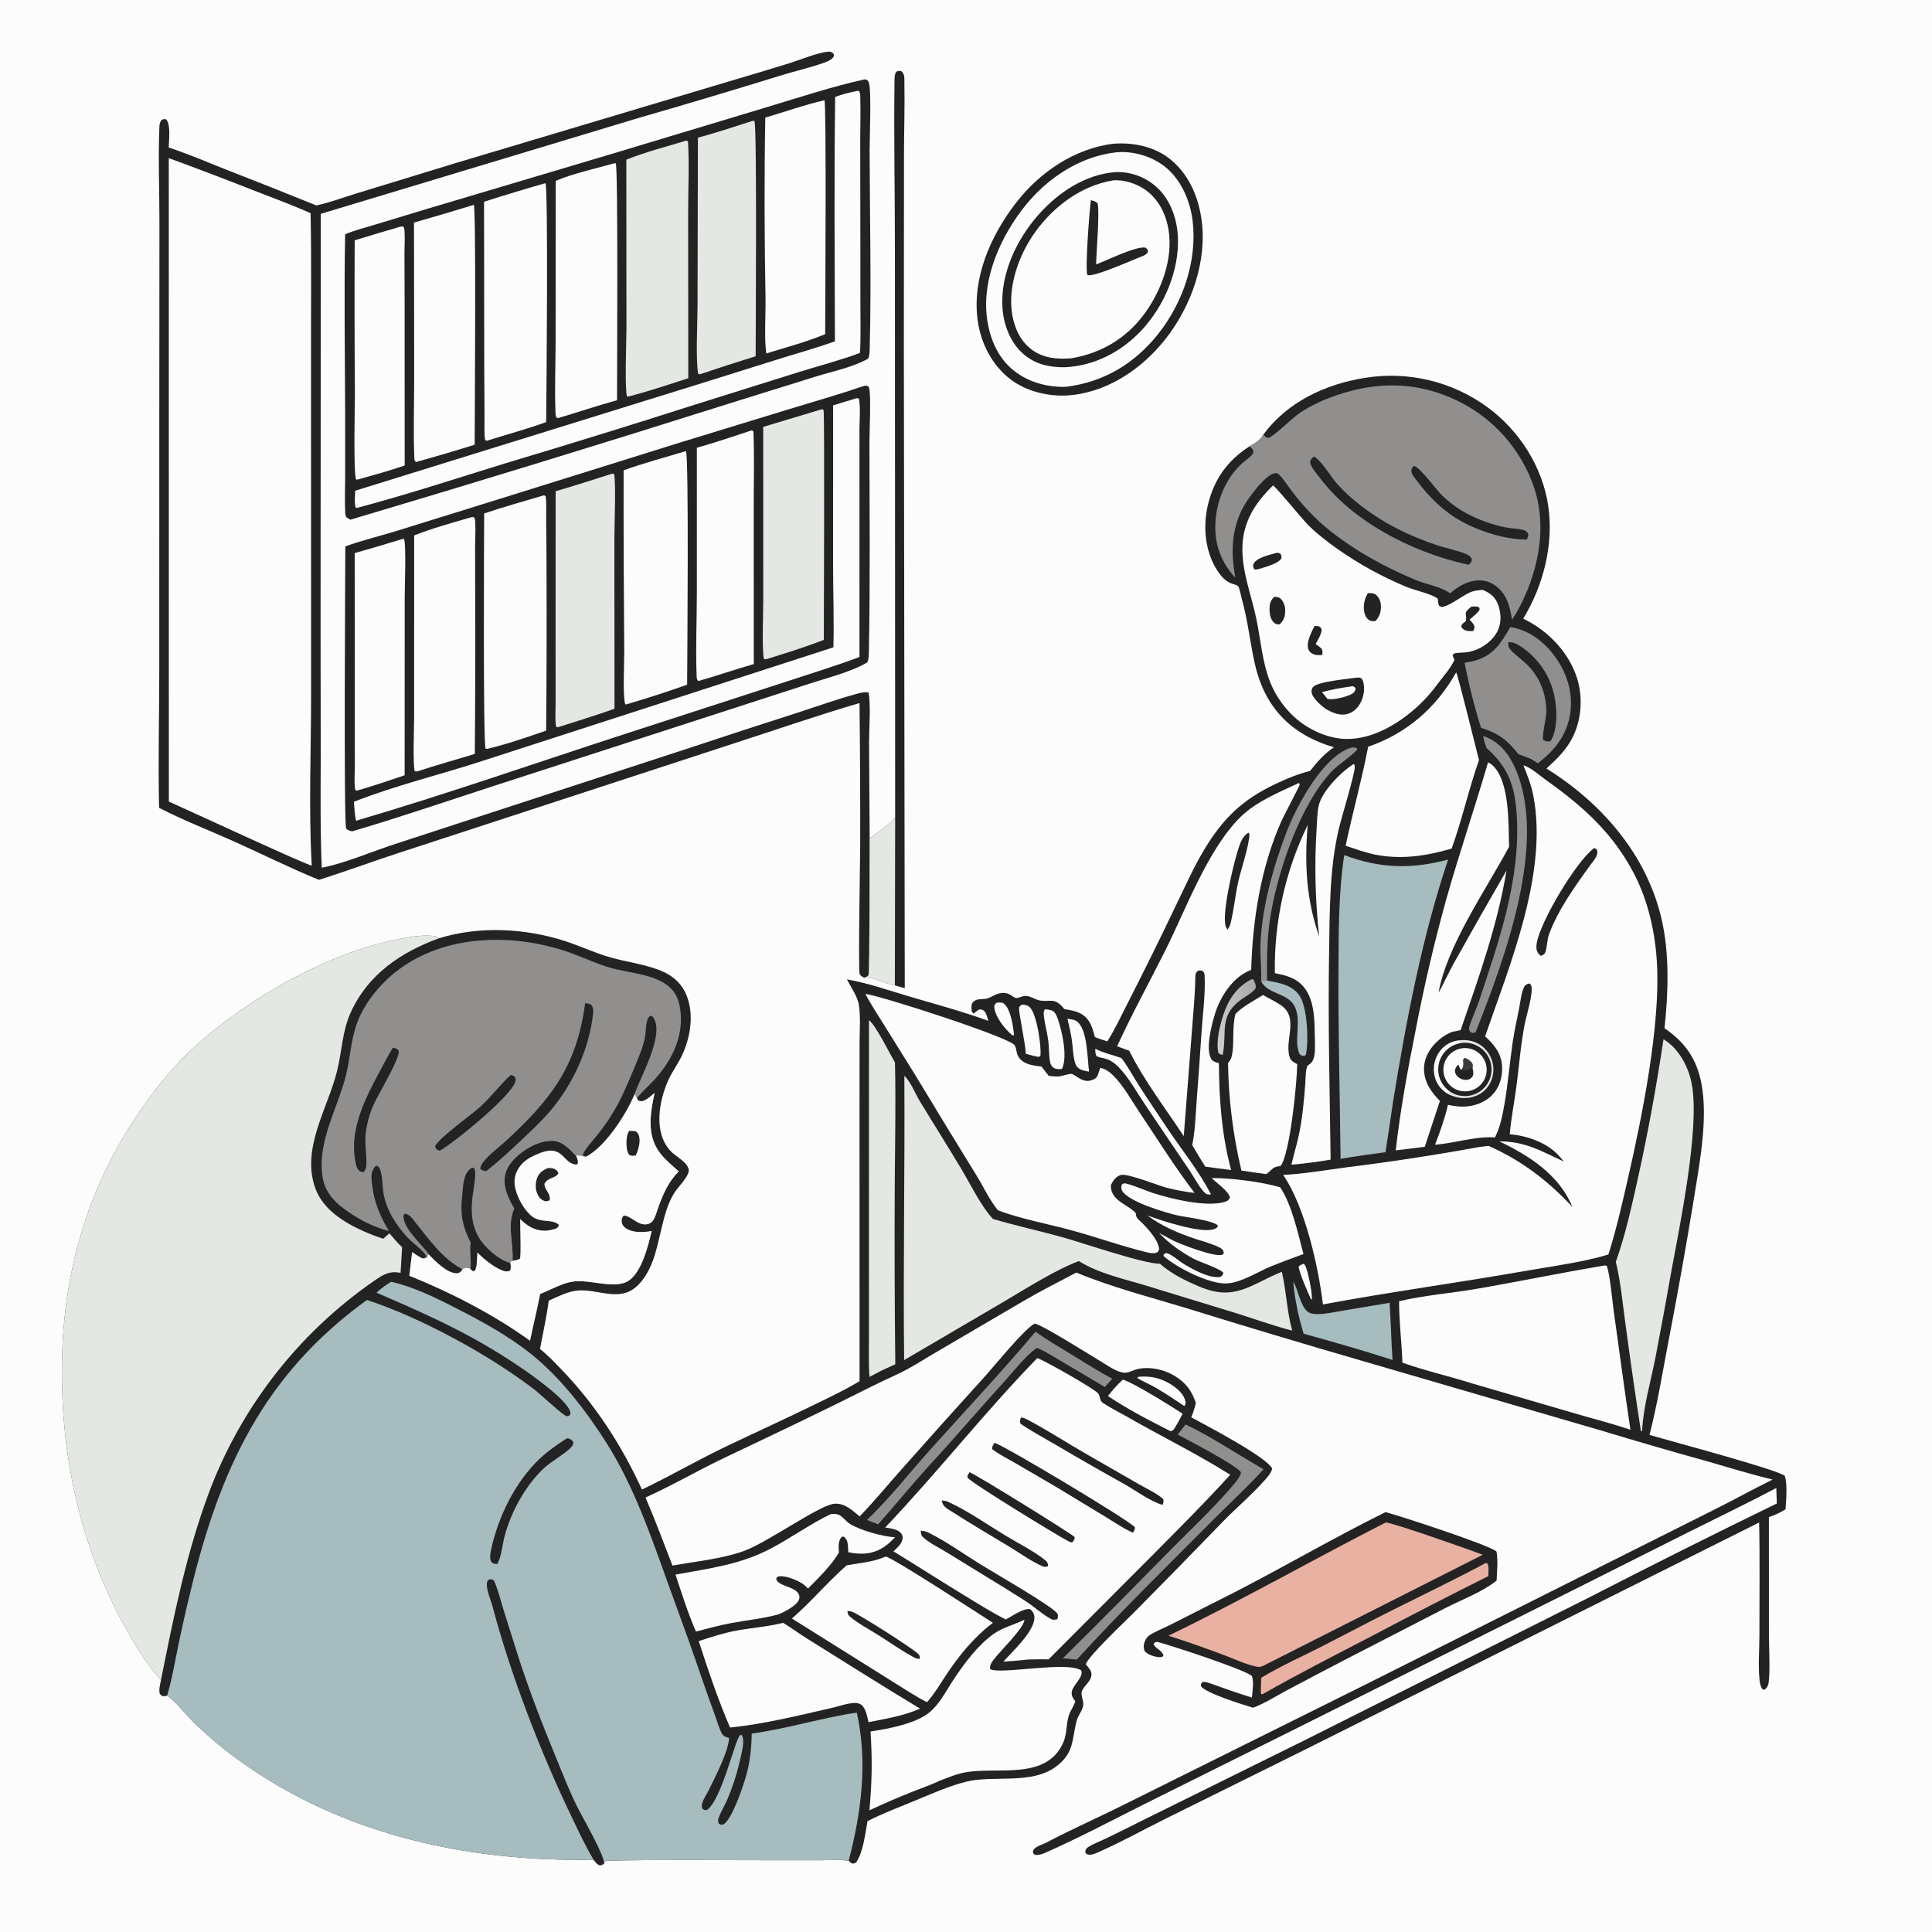 <?xml version="1.0" encoding="utf-8" ?><svg xmlns="http://www.w3.org/2000/svg" xmlns:xlink="http://www.w3.org/1999/xlink" width="1024" height="1024" viewBox="0 0 1024 1024"><path fill="#FCFCFC" d="M0 0L1024 0L1024 1024L0 1024L0 0Z"/><path fill="#242323" d="M669.57 230.434C682.19 213.058 702.593 203.569 723.393 200.284C746.34 196.531 769.83 202.183 788.559 215.961C805.287 228.242 817.469 247.341 820.571 267.969C823.638 288.358 818.011 310.449 807.32 327.907C819.899 333.917 830.675 344.755 835.399 358.034C839.044 368.279 838.512 380.343 833.834 390.176C830.516 397.151 825.25 402.22 819.633 407.344C848.869 425.493 872.68 452.88 880.631 486.933C884.936 505.372 884.246 526.228 882.227 545.004C893.123 552.42 899.325 561.257 901.803 574.362C905.499 593.902 900.441 618.27 897.414 637.701C893.436 661.909 889.122 686.061 884.473 710.149C881.236 726.888 878.528 744.042 874.261 760.539C884.832 763.673 942.22 778.897 946.019 782.27C947.435 787.223 946.703 794.769 946.359 799.977C943.552 801.724 940.69 803.069 937.544 804.108L937.559 865.837C937.543 872.939 938.313 885.323 937.407 891.907C937.234 893.166 936.73 894.274 935.75 895.133C935.027 895.766 935.109 895.571 934.201 895.382C932.972 893.673 932.741 891.988 932.543 889.919C931.82 882.363 932.532 874.27 932.523 866.653C932.499 846.78 932.814 826.824 932.371 806.96L691.713 927.333L617.888 963.905C606.143 969.723 594.388 976.313 582.405 981.57C580.629 982.35 578.498 983.438 576.543 982.903C575.686 982.669 575.653 982.343 575.167 981.672C575.365 980.437 575.563 979.768 576.671 979.043C579.442 977.232 583.082 975.942 586.083 974.488C592.525 971.379 598.936 968.204 605.313 964.963L691.43 922.393L842.652 846.478C875.498 829.579 908.532 813.048 941.748 796.888L941.473 788.654C926.374 796.688 910.964 804.054 895.668 811.696L832.068 843.661L684.554 917.373L605.897 956.529C588.705 965.177 571.535 974.28 553.921 982.045C552.205 982.802 550.71 983.226 548.829 983.191C547.783 982.634 547.819 982.682 547.449 981.557C547.831 979.999 548.331 979.599 549.729 978.796C551.294 977.897 553.113 977.384 554.72 976.537C568.327 969.362 582.434 963.194 596.177 956.283L721.446 893.992L909.139 799.873C919.337 794.785 929.318 789.206 939.546 784.202C928.204 781.501 917.032 778.01 905.826 774.799C886.635 769.461 867.502 763.91 848.434 758.148L721.885 721.255C690.576 712.188 659.353 702.824 628.222 693.162C609.029 687.354 588.994 682.159 570.456 674.493C561.298 679.341 552 684.035 543.035 689.23L495.575 717.049C490.742 719.852 486.005 722.94 481.099 725.6C475.02 728.897 468.525 731.554 462.339 734.678C436.385 747.787 410.787 759.932 384.57 772.373C370.26 779.163 356.569 787.222 342.125 793.705C347.238 805.587 351.757 817.731 356.422 829.794C368.71 827.575 382.523 826.287 394.269 822.058C406.549 817.638 433.449 798.346 441.708 797.09C445.012 796.587 447.842 797.812 450.508 799.647C452.292 800.876 453.959 802.337 455.623 803.722C463.372 795.77 470.443 787.061 477.845 778.78C492.608 762.115 507.474 745.542 522.442 729.061C527.97 722.879 542.858 704.462 548.374 701.533C552.076 701.976 577.539 718.044 583.09 721.36C586.6 723.457 590.947 726.66 594.951 727.478C597.86 728.072 600.41 726.134 603.18 725.565C612.551 723.639 623.751 727.839 629.653 735.379C631.542 737.792 632.822 740.72 633.844 743.588C633.169 746.23 632.464 748.693 631.386 751.207C638.88 755.276 671.612 772.359 674.276 778.411C673.773 780.926 671.262 783.499 669.563 785.386C663.031 792.642 655.468 799.053 648.615 806.019C632.839 822.349 616.962 838.58 600.984 854.712C596.098 859.625 576.642 877.921 575.514 882.14C576.883 883.823 578.748 885.537 578.481 887.863C578.045 891.666 574.423 893.352 573.379 896.553C572.72 898.573 574.437 901.478 574.168 903.683C573.809 906.629 571.45 909.075 570.693 911.906C567.925 922.252 569.589 929.043 559.509 936.473C546.583 946 526.101 940.759 511.948 944.363C502.581 946.749 493.482 950.884 484.549 954.553C476.316 957.934 467.734 961.199 459.808 965.231C458.607 971.691 457.533 981.711 453.805 987.103C452.615 987.783 452.635 987.838 451.3 987.573L449.811 986.272C445.229 985.509 440.183 985.949 435.524 985.954L409.509 985.963C380.105 985.973 350.63 985.562 321.235 986.208C320.336 986.872 320.702 986.431 320.231 987.603C319.474 988.36 319.017 988.468 317.976 988.657C316.417 988.205 315.611 986.898 314.623 985.697C245.069 986.918 175.963 971.313 120.043 928.05C114.283 923.518 108.743 918.713 103.442 913.653C100.488 910.818 90.95 899.588 88.534 898.753C88.077 898.842 87.176 899.042 86.729 899.02C85.532 898.961 85.222 898.367 84.59 897.512C84.179 895.136 84.878 892.747 85.338 890.41L84.888 889.919C77.357 881.589 71.249 871.292 65.834 861.5C40.632 815.928 30.581 763.32 33.217 711.547C35.546 665.78 49.705 623.158 76.38 585.761C84.462 574.43 93.735 563.24 104.108 553.941C131.81 529.106 173.013 505.552 209.742 498.081C215.829 496.842 222.383 495.534 228.629 495.991C230.255 496.11 231.326 496.124 232.41 497.394C253.759 490.718 277.989 491.912 299.198 498.703C307.001 501.202 314.487 504.727 322.321 507.089C331.62 509.893 341.764 510.926 350.728 514.682C356.879 517.259 361.564 521.59 364.017 527.867C368.098 538.307 365.743 551.231 360.709 560.914C358.652 564.872 355.977 568.548 354.166 572.626C349.187 583.831 346.152 600.597 355.722 610.373C358.431 613.14 363.992 615.743 365.015 619.703C365.851 622.942 359.236 629.215 357.416 632.234L356.913 633.079C351.024 642.853 349.977 658.274 345.603 669.28C343.805 673.804 341.375 678.067 337.835 681.46C328.526 690.381 317.258 683.16 306.352 683.986C301.041 684.388 295.695 687.258 290.85 689.356C289.709 697.935 287.81 706.516 286.198 715.018C290.232 718.118 293.878 722.009 297.412 725.67C315.458 744.36 329.452 765.947 340.243 789.484C355.374 782.3 369.916 773.765 385.07 766.551C400.597 759.159 416.225 752.047 431.676 744.48C439.741 740.53 447.907 736.713 455.586 732.037L455.564 594.029L455.583 553.324C455.583 546.684 456.201 539.302 455.256 532.752C454.601 528.207 450.952 523.255 448.911 519.089C460.159 521.086 471.334 525.009 482.283 528.244C496.123 532.333 510.368 536.144 523.906 541.095C523.434 539.74 522.854 537.239 521.905 536.165C520.958 535.094 520.496 535.116 519.17 534.991C518.286 535.467 517.528 535.95 516.766 536.6L516.015 537.248L515.165 536.373C514.823 534.675 514.734 533.618 515.154 531.928C515.721 531.127 516.111 530.639 517.01 530.183C518.78 529.283 521.147 529.75 523.049 529.252C525.484 528.615 527.543 526.876 530.077 526.419C532.297 526.019 534.042 526.336 535.94 527.551C536.594 527.97 537.933 529.002 538.716 528.976C540.355 528.92 541.915 527.778 543.736 527.863C546.162 527.977 548.259 529.507 550.54 530.132C552.902 530.78 555.503 530.289 557.92 530.476C560.527 530.678 562.613 532.971 564.173 534.842C567.158 535.372 570.418 535.834 573.077 537.378C577.812 540.129 579.015 544.744 580.333 549.685C582.456 550.571 584.712 551.224 586.894 551.955C591.003 545.561 594.298 538.245 597.794 531.484C606.612 514.237 615.185 496.864 623.508 479.372C628.293 469.548 632.755 459.442 638.408 450.08C648.444 433.457 658.703 423.712 676.17 415.457C682.097 412.655 687.946 410.209 694.334 408.637C698.043 403.85 701.982 399.512 706.999 396.068C684.359 389.385 670.336 375.047 665.096 351.862C662.518 340.454 661.392 328.799 658.204 317.511C657.867 316.318 656.946 311.474 656.235 310.742C654.48 308.933 650.403 310.689 644.939 302.003C638.729 292.129 637.564 279.376 640.093 268.15C643.198 254.368 650.487 244.062 662.325 236.536C665.263 234.804 667.796 233.486 669.57 230.434Z"/><path fill="#A6BCBF" d="M207.314 679.372C219.304 682.085 231.088 687.891 241.993 693.489C255.586 700.465 269.405 707.977 281.373 717.542C297.046 730.069 310.879 748.044 321.549 764.939C335.934 787.716 344.961 813.902 354.012 839.153C358.834 852.605 363.875 865.995 368.522 879.508C371.916 889.372 375.295 899.199 378.898 908.989C380.059 912.143 381.071 916.04 382.684 918.967C383.419 920.3 385.116 920.719 386.464 921.21C385.829 928.846 379.358 941.254 375.858 948.394C374.716 950.724 372.956 953.253 372.205 955.702C371.827 956.934 371.949 957.435 372.25 958.64C373.381 959.419 373.363 959.488 374.715 959.342C382.703 953.595 389.603 921.544 392.3 919.672C392.518 919.52 392.827 919.602 393.091 919.568C394.865 922.316 393.272 928.148 392.628 931.158C390.96 938.955 388.55 946.574 385.432 953.913C384.019 957.165 381.996 960.393 380.841 963.719C380.483 964.749 380.575 965.461 380.886 966.479C382.038 967.245 382.037 967.167 383.419 966.97C388.089 964.333 393.964 946.494 395.498 941.07C397.593 933.661 398.304 926.495 398.426 918.819C417.229 916.296 435.642 910.417 454.141 907.727C459.96 934.142 456.57 960.376 449.811 986.272C445.229 985.509 440.183 985.949 435.524 985.954L409.509 985.963C380.105 985.973 350.63 985.562 321.235 986.208C320.336 986.872 320.702 986.431 320.231 987.603C319.474 988.36 319.017 988.468 317.976 988.657C316.417 988.205 315.611 986.898 314.623 985.697C245.069 986.918 175.963 971.313 120.043 928.05C114.283 923.518 108.743 918.713 103.442 913.653C100.488 910.818 90.95 899.588 88.534 898.753L88.748 898.05C91.116 890.144 92.508 881.796 94.183 873.704C96.218 863.711 98.451 853.758 100.88 843.853C116.267 779.423 139.475 728.742 194.496 689.005C223.282 698.458 259.382 718.172 283.416 736.625C286.011 738.618 298.773 750.495 300.283 750.594C300.77 750.626 301.241 750.409 301.721 750.317C302.169 749.683 302.428 749.601 302.331 748.759C301.678 743.092 284.145 730.458 279.056 726.909C252.456 708.354 229.19 697.912 199.555 685.145C201.994 682.905 204.46 681.062 207.314 679.372Z"/><path fill="#242323" d="M314.623 985.697C310.286 978.499 306.701 970.708 303.057 963.143C286.687 929.162 270.662 887.845 261.087 851.523C260.177 848.07 257.36 841.969 258.181 838.514C258.391 837.633 258.779 837.585 259.465 837.091C260.79 837.089 260.854 837.021 261.871 837.848C264.052 842.804 265.35 848.274 266.94 853.45L274.665 877.915C280.497 896.077 287.494 914.047 294.753 931.683C298.523 940.842 302.133 950.23 306.659 959.044C309.574 964.722 319.917 982.603 320.231 987.603C319.474 988.36 319.017 988.468 317.976 988.657C316.417 988.205 315.611 986.898 314.623 985.697Z"/><path fill="#242323" d="M300.469 762.326C300.765 762.367 301.07 762.366 301.357 762.449C302.502 762.781 303.305 763.334 303.86 764.369C303.8 765.53 303.675 766.05 302.876 766.934C299.541 770.623 292.35 774.298 287.97 778.488C278.268 787.769 270.944 801.217 267.473 814.137C266.295 818.523 265.92 823.989 264.028 828.06C263.887 828.364 263.736 828.662 263.59 828.963C263.428 828.957 263.265 828.958 263.103 828.944C262.279 828.872 260.927 828.659 260.452 827.92C259.335 826.184 259.896 823.211 260.304 821.32C264.094 803.738 273.27 784.996 286.563 772.668C290.844 768.697 295.599 765.508 300.469 762.326Z"/><path fill="#E4E8E3" d="M85.338 890.41L84.888 889.919C77.357 881.589 71.249 871.292 65.834 861.5C40.632 815.928 30.581 763.32 33.217 711.547C35.546 665.78 49.705 623.158 76.38 585.761C84.462 574.43 93.735 563.24 104.108 553.941C131.81 529.106 173.013 505.552 209.742 498.081C215.829 496.842 222.383 495.534 228.629 495.991C230.255 496.11 231.326 496.124 232.41 497.394C212.514 504.703 195.185 516.393 186.045 536.261C181.295 546.586 181.298 557.126 178.591 567.888C173.605 587.704 159.448 608.98 167.193 629.987C171.3 641.127 182.357 647.947 192.702 652.58C196.098 654.093 199.574 655.417 203.116 656.546L206.412 653.67C208.565 656.234 210.668 658.774 213.135 661.048L212.309 674.629C206.83 673.564 203.674 675.184 199.184 678.254C156.87 707.236 125.036 749.096 108.409 797.613C97.832 827.676 91.585 859.234 85.338 890.41Z"/><path fill="#918F8E" d="M669.57 230.434C670.493 231.371 670.906 231.865 672.243 232.146C675.625 230.969 684.596 221.799 688.808 218.941C695.248 214.571 702.34 211.494 709.709 209.054C731.134 201.958 752.058 202.494 772.48 212.414C791.535 221.628 806.116 238.077 812.977 258.1C819.958 278.37 815.721 300.902 806.43 319.728C804.938 322.752 803.315 325.671 801.386 328.438C800.339 321.437 798.617 314.697 792.503 310.32C789.199 307.955 785.286 307.158 781.3 307.831C776.457 308.648 772.243 311.327 768.594 314.491C763.847 310.949 755.867 309.709 750.281 307.374C733.667 300.433 717.907 291.784 703.865 280.457C696.704 274.68 690.554 267.845 684.905 260.6C682.669 257.732 680.447 253.961 677.842 251.483C676.958 250.642 676.381 250.721 675.187 250.966C670.166 251.999 660.565 265.289 658.251 270.044C652.552 281.754 652.414 293.659 654.786 306.246C647.282 298.163 643.695 288.579 644.171 277.52C644.682 265.616 649.617 253.314 658.641 245.292C660.44 243.694 663.242 242.094 664.324 239.937C664.278 238.372 663.831 237.903 662.654 236.819C662.548 236.721 662.435 236.63 662.325 236.536C665.263 234.804 667.796 233.486 669.57 230.434Z"/><path fill="#242323" d="M696.393 241.944C700.32 243.965 705.389 252.711 708.544 256.277C711.979 260.085 715.722 263.604 719.735 266.798C732.34 276.863 746.567 283.978 761.837 289.037C766.878 290.707 772.652 291.73 777.45 293.834C778.96 294.496 779.64 295.152 780.178 296.689C779.864 298.025 779.385 298.427 778.427 299.337C759.379 295.216 740.253 287.242 724.171 276.267C714.094 269.39 705.776 261.675 698.479 251.919C696.839 249.725 694.86 247.622 694.338 244.872C694.796 243.216 695.146 243.048 696.393 241.944Z"/><path fill="#242323" d="M749.396 246.899C753.096 248.085 761.085 259.492 764.484 262.733C768.292 266.401 772.576 269.539 777.222 272.063C783.577 275.477 791.413 278.318 798.501 279.619C801.252 280.124 804.045 280.149 806.79 280.748C808.459 281.113 809.115 281.509 810.027 282.939C810.027 284.257 809.822 284.846 809.163 285.985C797.962 285.982 784.462 281.752 774.703 276.373C765.155 271.111 757.542 263.604 751.071 254.924C750.045 253.548 748.332 251.698 748.091 249.983C747.873 248.435 748.481 248 749.396 246.899Z"/><path fill="#918F8E" d="M206.155 652.457C197.269 650.215 189.099 645.786 181.792 640.273C175.893 635.822 171.833 630.565 170.838 623.035C168.391 604.517 178.936 587.508 183.306 570.184C185.638 560.939 185.908 551.263 189.237 542.271C191.285 536.738 194.284 531.668 197.907 527.024C210.843 510.441 229.704 501.403 250.378 498.896C268.026 496.756 286.494 499.211 303.144 505.324C309.981 507.834 316.761 511.048 323.768 513.024C333.349 515.725 346.424 516.227 354.358 522.752C358.727 526.344 360.224 531.26 360.738 536.705C361.99 549.969 355.981 562.118 347.293 571.791C344.26 575.168 340.763 578.123 337.912 581.66C337.802 581.797 337.695 581.935 337.586 582.073L338.171 583.286C339.611 583.786 340.434 583.857 341.823 583.129C343.729 582.131 345.347 580.641 346.951 579.229C344.807 589.393 342.714 600.719 348.998 609.974C351.831 614.148 356.019 617.501 359.748 620.862C354.342 626.291 351.496 632.741 348.932 639.878C348.126 642.121 347.44 644.962 346.064 646.921C345.068 648.339 343.476 648.975 341.778 648.941C337.384 648.855 334.395 644.406 330.594 644.265C329.758 645.071 329.452 645.884 329.47 647.063C329.492 648.48 330.042 649.625 331.108 650.541C334.322 653.301 339.743 653.259 343.693 652.742C344.276 652.666 344.836 652.557 345.411 652.437C343.576 660.147 340.074 674.873 332.618 679.156C325.478 683.258 312.385 678 303.759 679.244C297.72 680.115 291.96 683.632 286.29 685.817C284.689 694.121 282.63 702.316 280.922 710.595C261.848 696.808 238.783 684.938 216.959 676.166L218.459 663.649C220.243 664.87 221.955 666.091 223.928 666.997C225.01 666.647 225.317 666.705 226.083 665.813C223.937 662.296 218.906 659.044 216.003 655.908C209.964 649.385 204.614 641.148 203.22 632.182C202.648 628.505 202.795 624.672 201.851 621.061C201.466 619.589 201.121 618.633 199.786 617.866L198.731 618.356C198.037 619.305 197.49 620.137 197.177 621.285C196.575 623.497 196.994 625.895 197.264 628.134C198.395 637.485 201.334 644.417 206.155 652.457Z"/><path fill="#FCFCFC" d="M337.586 582.073L338.171 583.286C339.611 583.786 340.434 583.857 341.823 583.129C343.729 582.131 345.347 580.641 346.951 579.229C344.807 589.393 342.714 600.719 348.998 609.974C351.831 614.148 356.019 617.501 359.748 620.862C354.342 626.291 351.496 632.741 348.932 639.878C348.126 642.121 347.44 644.962 346.064 646.921C345.068 648.339 343.476 648.975 341.778 648.941C337.384 648.855 334.395 644.406 330.594 644.265C329.758 645.071 329.452 645.884 329.47 647.063C329.492 648.48 330.042 649.625 331.108 650.541C334.322 653.301 339.743 653.259 343.693 652.742C344.276 652.666 344.836 652.557 345.411 652.437C343.576 660.147 340.074 674.873 332.618 679.156C325.478 683.258 312.385 678 303.759 679.244C297.72 680.115 291.96 683.632 286.29 685.817C284.689 694.121 282.63 702.316 280.922 710.595C261.848 696.808 238.783 684.938 216.959 676.166L218.459 663.649C220.243 664.87 221.955 666.091 223.928 666.997C224.655 667.044 225.182 667.105 225.881 666.842C226.592 666.574 226.82 665.37 227.1 664.68C230.481 668.105 236.826 674.764 241.907 674.793C242.721 674.798 243.418 674.628 244.061 674.07C244.396 673.78 244.824 673.097 245.079 672.717C246.084 672.084 247.233 671.933 248.404 672.174C248.928 672.281 248.973 672.331 249.385 672.538C249.897 673.203 250.149 673.382 250.846 673.8L251.751 673.37C252.986 670.757 252.739 666.63 252.942 663.705C256.6 667.392 261.431 671.38 266.277 673.329C267.774 673.932 268.771 674.081 270.258 673.459C270.983 672.052 270.651 670.891 270.411 669.406C270.694 668.783 271.068 668.638 271.609 668.238C272.313 659.019 268.532 649.521 272.535 640.595C270.006 636.266 267.521 631.233 267.383 626.146C267.248 621.149 269.533 617.357 272.946 613.867C277.704 609.004 285.856 604.452 292.777 604.645C298.251 604.797 301.759 608.988 305.311 612.591C306.222 612.117 309.337 612.953 310.556 613.052C320.86 607.727 331.928 590.485 336.29 579.934C336.774 580.645 337.238 581.284 337.586 582.073Z"/><path fill="#242323" d="M272.535 640.595C270.006 636.266 267.521 631.233 267.383 626.146C267.248 621.149 269.533 617.357 272.946 613.867C277.704 609.004 285.856 604.452 292.777 604.645C298.251 604.797 301.759 608.988 305.311 612.591C305.95 614.026 306.446 614.995 306.229 616.617L305.671 617.242C298.049 617.074 298.966 605.739 285.269 611.501C282.371 612.72 279.55 614.049 277.261 616.257C274.496 618.924 272.649 622.576 272.695 626.466C272.763 632.245 276.757 639.846 280.922 643.84C286.193 648.894 292.405 645.593 296.291 649.263C295.419 650.976 295.361 650.949 293.548 651.508C289.17 652.856 284.859 652.435 280.877 650.163C278.976 649.079 277.258 647.595 275.704 646.062C275.573 648.791 276.309 666.551 275.512 667.124C274.445 667.891 272.879 668.003 271.609 668.238C272.313 659.019 268.532 649.521 272.535 640.595Z"/><path fill="#242323" d="M290.484 619.035C291.486 619.079 293.06 619.156 293.972 619.613C295.074 620.166 295.553 620.775 295.943 621.907C294.445 624.634 290.262 623.983 288.557 627.466C288.635 629.248 289.293 630.223 290.219 631.714C291.237 633.351 291.492 634.172 291.389 636.127C290.575 636.537 289.937 636.623 289.034 636.712C287.004 636.008 285.863 634.983 284.932 633.037C283.649 630.352 283.67 626.909 284.76 624.163C285.839 621.446 287.931 620.179 290.484 619.035Z"/><path fill="#242323" d="M333.431 599.392C334.585 599.358 335.647 599.431 336.792 599.552C337.85 600.27 338.297 600.813 338.669 602.014C339.616 605.068 338.304 609.71 336.91 612.463C335.597 612.595 334.696 612.756 333.482 612.095C332.919 611.204 332.548 610.343 332.343 609.301C331.824 606.661 331.883 601.61 333.431 599.392Z"/><path fill="#242323" d="M310.556 613.052L308.995 612.422C308.394 610.934 314.842 603.745 315.988 602.325C325.979 589.946 329.84 581.24 335.805 566.908C337.98 561.683 340.361 556.348 341.638 550.819C342.18 548.473 342.172 546.089 342.478 543.715C342.752 541.588 342.983 539.682 344.749 538.314C345.954 538.693 346.063 538.854 346.682 539.981C351.759 549.232 339.773 570.251 336.445 579.495L336.29 579.934C331.928 590.485 320.86 607.727 310.556 613.052Z"/><path fill="#242323" d="M249.474 658.521C245.3 650.444 243.874 643.79 244.883 634.71C245.392 630.125 245.179 622.53 249.287 619.517C250.126 618.902 250.163 618.83 251.213 619.038C254.299 624.682 245.344 641.188 253.703 655.741C256.828 661.183 264.25 667.764 270.411 669.406C270.651 670.891 270.983 672.052 270.258 673.459C268.771 674.081 267.774 673.932 266.277 673.329C261.431 671.38 256.6 667.392 252.942 663.705C252.739 666.63 252.986 670.757 251.751 673.37L250.846 673.8C250.149 673.382 249.897 673.203 249.385 672.538C249.835 667.893 248.845 663.206 249.474 658.521Z"/><path fill="#242323" d="M227.1 664.68L226.871 664.343C223.131 658.936 213.52 651.007 213.858 644.248L214.524 643.267C216.83 643.505 218.243 645.522 219.638 647.24C227.124 656.463 234.237 667.051 245.079 672.717C244.824 673.097 244.396 673.78 244.061 674.07C243.418 674.628 242.721 674.798 241.907 674.793C236.826 674.764 230.481 668.105 227.1 664.68Z"/><path fill="#242323" d="M310.146 531.699C311.624 531.831 312.35 531.839 313.556 532.8C314.352 534.227 314.557 535.276 314.383 536.917C312.406 555.586 303.836 574.438 291.755 588.703C287.003 594.313 281.477 599.386 276.144 604.434C270.199 610.061 264.216 615.657 257.756 620.693C256.36 620.531 255.724 620.492 254.611 619.545C253.966 615.92 264.337 608.207 267.393 605.405C291.771 583.05 305.628 565.61 310.146 531.699Z"/><path fill="#242323" d="M208.278 555.249C208.734 555.373 209.474 555.557 209.884 555.75C210.426 556.005 211.229 556.421 211.336 557.066C211.999 561.077 200.129 580.644 197.868 585.799C195.823 590.461 194.406 595.703 193.824 600.762C193.159 606.54 194.724 614.126 194.062 618.524C193.872 619.786 193.367 620.383 192.614 621.372L190.657 620.764C189.871 620.006 189.26 619.326 188.968 618.243C184.391 601.279 192.379 584.574 200.098 570.051C202.742 565.076 205.314 560.042 208.278 555.249Z"/><path fill="#242323" d="M270.665 569.813L272.256 570.153C273.092 571.139 273.464 571.335 273.281 572.707C272.306 580.031 240.566 605.707 233.197 609.88C232.847 609.82 232.497 609.783 232.177 609.603C231.041 608.966 230.864 608.618 230.621 607.445C233.597 602.334 248.927 591.625 254.409 586.727C260.284 581.48 264.861 575.043 270.665 569.813Z"/><path fill="#FCFCFC" d="M807.411 405.668C807.55 405.702 807.692 405.727 807.828 405.771C811.587 406.991 815.973 410.971 819.211 413.278C838.73 427.182 854.736 441.313 866.029 462.99C873.678 477.673 877.412 494.71 878.255 511.161C879.952 544.259 870.315 591.98 862.87 624.498C859.758 638.093 856.709 651.579 852.492 664.887C839.706 668.903 821.999 671.239 808.396 673.63C772.717 679.902 736.773 684.74 701.172 691.365C698.792 671.251 691.571 639.342 680.116 622.748C691.464 622.131 702.693 620.173 713.946 618.68C737.356 615.775 760.679 612.202 783.884 607.966L788.967 607.329C806.46 615.104 820.37 625.699 833.365 639.662C826.513 622.82 810.513 612.469 794.643 604.941C808.431 604.952 816.724 610.009 828.799 615.622C828.179 614.847 827.571 614.063 826.927 613.308C820.493 605.758 809.793 601.991 800.196 601.173C800.937 592.598 802.659 584.067 803.771 575.525C805.177 564.728 806.03 553.632 808.098 542.947C808.98 538.388 812.85 526.228 811.581 522.413C811.295 521.552 811.119 521.658 810.381 521.26C810.169 521.33 809.952 521.386 809.746 521.471C808.842 521.843 808.27 522.209 807.815 523.113C806.276 526.166 805.838 531.058 805.169 534.475C804.002 540.428 802.637 546.314 801.763 552.323C800.169 563.275 799.282 574.356 797.385 585.26C796.383 591.016 795.213 596.968 792.658 602.261C792.561 602.462 792.459 602.661 792.36 602.861C781.74 602.128 771.166 605.958 760.599 606.718C763.301 599.744 765.761 592.888 767.441 585.577C770.043 586.109 772.646 586.549 775.311 586.537C781.054 586.512 786.913 584.499 790.952 580.306C794.687 576.428 796.323 571.065 796.152 565.75C795.921 558.581 792.204 553.885 787.136 549.301C800.266 511.262 820.7 462.26 812.641 421.472C811.546 415.931 809.56 410.859 807.411 405.668Z"/><path fill="#242323" d="M844.983 449.441L846.214 450.128C847.765 452.921 844.691 456.052 843.05 458.315C834.984 469.442 825.788 482.215 821.033 495.166C819.896 498.262 820.09 501.637 819.109 504.523C818.627 505.939 817.922 506.033 816.666 506.639C816.454 506.439 815.638 505.687 815.425 505.433C814.145 503.9 814.193 501.709 814.509 499.839C816.458 488.308 835.537 456.292 844.983 449.441Z"/><path fill="#FCFCFC" d="M549.773 719.821C553.205 720.853 580.375 736.224 582.079 738.603C583.278 740.277 582.647 742.341 584.715 743.695C588.906 746.441 593.587 748.726 597.941 751.224C615.933 761.545 634.463 770.559 652.043 781.649C639.392 795.65 625.946 809.038 612.675 822.451L555.756 879.51C552.09 879.37 548.395 879.519 544.727 879.578C540.451 880.139 536.083 880.355 531.783 880.715C536.54 875.356 548.229 864.714 548.261 857.437C548.269 855.497 547.49 854.297 546.15 852.98C542.822 851.966 536.307 856.757 533.084 858.335C526.054 854.868 519.384 850.609 512.689 846.548C499.554 838.581 486.653 830.27 473.557 822.247C475.16 820.665 477.244 818.934 478.06 816.791C478.524 815.572 478.635 814.327 477.923 813.163C476.232 810.398 472.036 810.127 469.161 809.601C496.873 780.503 521.725 748.657 549.773 719.821Z"/><path fill="#242323" d="M527.12 764.693C533.792 767.056 598.128 805.601 601.518 809.445C601.595 810.787 601.155 811.227 600.5 812.376C595.471 810.179 590.59 806.782 585.895 803.923L559.7 788.049L537.945 775.374C533.904 773.035 529.536 770.884 525.834 768.051C525.739 766.588 526.408 765.931 527.12 764.693Z"/><path fill="#242323" d="M488.014 811.272C489.68 811.405 490.737 811.643 492.248 812.394C501.765 817.123 510.729 823.639 519.787 829.219C526.878 833.587 555.982 850.319 560.088 854.819C561.146 855.979 560.676 856.834 560.458 858.227C560.163 858.284 559.869 858.348 559.573 858.398C558.587 858.567 557.921 858.565 557.006 858.071C552.213 855.481 547.814 851.296 543.188 848.346C529.815 839.821 516.114 831.726 502.662 823.313C498.636 820.795 492.678 817.986 489.265 814.768C488.035 813.607 488.185 812.837 488.014 811.272Z"/><path fill="#242323" d="M541.145 751.251C542.514 751.499 543.558 751.901 544.778 752.547C555.436 758.194 565.634 764.873 576.118 770.858L603.867 786.798C607.881 789.124 613.084 791.43 616.513 794.515C616.899 795.922 616.635 796.279 616.184 797.63C609.651 795.776 602.112 790.093 596.021 786.66C584.112 780.043 572.289 773.272 560.556 766.349C554.01 762.538 547.246 758.898 540.96 754.67C540.278 753.153 540.662 752.796 541.145 751.251Z"/><path fill="#242323" d="M513.869 780.297C518.106 781.961 568.784 813.473 569.632 814.705C569.495 816.231 569.15 816.442 568.204 817.595C567.462 817.365 566.809 817.161 566.116 816.803C560.131 813.706 514.652 785.863 512.987 783.328C512.795 783.036 512.796 782.656 512.701 782.319L513.869 780.297Z"/><path fill="#242323" d="M499.116 795.308C500.481 795.318 501.429 795.507 502.68 796.078C513.116 800.846 523.091 807.925 532.903 813.879C539.666 817.983 547.74 821.939 553.891 826.872C555.229 827.945 555.334 828.422 555.57 830.106C555.336 830.175 555.106 830.255 554.869 830.311C553.962 830.526 553.515 830.562 552.653 830.194C546.811 827.694 541.059 823.484 535.6 820.173C525.216 813.875 514.65 807.738 504.453 801.148C501.629 799.323 499.853 798.702 499.116 795.308Z"/><path fill="#FCFCFC" d="M458.691 526.819C458.821 526.834 458.952 526.845 459.081 526.864C468.075 528.172 535.316 549.868 537.816 554.052C539.009 556.049 538.484 558.553 540.247 560.77C543.136 564.405 547.726 564.737 551.982 565.274L555.851 570.234C562.707 571.061 561.219 570.317 567.165 569.198C568.482 568.95 570.166 570.373 571.277 571.056C573.351 572.331 575.518 573.395 577.99 572.696C582.705 571.363 581.575 569.236 583.242 565.947C586.642 566.761 589.18 568.97 591.473 571.534C596.182 576.797 599.991 583.613 603.92 589.492C613.537 603.885 622.634 618.508 633.154 632.275C628.149 631.685 623.189 630.765 618.306 629.519C614.059 628.445 597.607 621.747 594.061 622.773C591.446 623.53 589.966 625.762 588.797 628.051C588.801 628.706 588.794 629.356 588.896 630.006C589.816 635.864 596.254 638.224 600.355 641.426C603.154 643.611 601.44 643.53 602.647 645.458C603.259 646.436 604.825 647.624 605.663 648.496C608.995 651.962 613.736 657.068 614.37 661.97C614.013 663.01 613.942 663.589 612.771 663.987C611.398 664.455 609.423 664.114 608.054 663.786C594.702 660.584 581.547 655.822 568.287 652.186C556.207 648.873 540.107 645.845 528.946 641.469C524.516 636.148 521.19 628.894 517.535 622.954C507.945 607.46 498.454 591.906 489.061 576.293C482.326 565.123 475.27 554.142 468.444 543.025C465.157 537.671 461.558 532.408 458.691 526.819Z"/><path fill="#FCFCFC" d="M674.746 257.315C676.121 257.904 690.168 275.015 692.962 277.871C697.607 282.619 703.27 286.955 708.665 290.804C720.119 298.869 732.424 305.651 745.36 311.027C750.323 313.1 757.875 314.422 762.065 317.28C762.137 318.638 762.207 319.743 762.722 321.028C763.634 321.574 763.961 321.885 765.081 321.575C769.508 320.348 774.923 315.784 779.436 313.846C781.343 313.027 783.677 312.865 785.727 312.612C789.43 314.134 792.2 316.036 793.762 319.869C795.612 324.408 795.98 329.768 793.831 334.264C790.951 340.289 784.041 344.748 777.528 345.699C775.226 346.035 772.561 345.729 770.392 346.504L769.935 347.573L770.87 349.726C769.004 354.157 764.575 358.868 761.697 362.848C759.162 366.31 756.349 369.559 753.284 372.562C743.144 382.54 728.384 391.859 713.642 391.669C702.903 391.531 691.557 385.84 684.159 378.244C679.353 373.309 675.592 367.649 673.089 361.23C669.026 350.809 668.188 339.075 665.921 328.16C663.313 315.602 658.218 303.054 658.492 290.081C658.778 276.577 665.292 266.427 674.746 257.315Z"/><path fill="#242323" d="M718.818 359.189C719.873 359.06 720.475 359.044 721.481 359.401C721.95 360.018 722.312 360.58 722.525 361.335C723.576 365.059 722.807 369.531 720.906 372.859C719.39 375.511 717.056 377.682 714.045 378.447C709.882 379.504 706.034 377.649 702.518 375.646C700.19 373.915 695.908 370.26 695.262 367.355C694.998 366.167 695.103 365.058 695.959 364.116C698.609 361.201 714.361 359.883 718.818 359.189Z"/><path fill="#FCFCFC" d="M716.984 363.702C717.598 363.83 717.97 364.28 718.444 364.674C718.434 364.874 718.455 365.077 718.415 365.273C718.192 366.37 717.745 366.995 716.808 367.603C714.248 369.265 706.588 371.202 703.579 370.416L700.674 366.828C705.983 365.388 711.537 364.426 716.984 363.702Z"/><path fill="#242323" d="M725.009 314.378C726.532 314.381 728.04 314.251 729.3 315.266C730.904 316.557 731.826 318.793 731.9 320.828C732.022 324.215 731.313 326.686 729.033 329.158C727.997 329.343 727.046 329.301 726.063 328.855C724.418 328.11 723.501 326.292 723.14 324.609C722.374 321.038 723.156 317.451 725.009 314.378Z"/><path fill="#242323" d="M675.381 316.342C676.708 316.37 677.816 316.405 678.819 317.39C680.391 318.935 681.196 321.343 681.18 323.517C681.156 326.78 680.571 328.63 678.26 330.919C678.073 330.927 677.887 330.947 677.7 330.944C676.461 330.926 675.782 330.582 674.923 329.686C673.312 328.006 672.829 325.086 672.873 322.857C672.93 319.947 673.283 318.38 675.381 316.342Z"/><path fill="#242323" d="M696.694 331.778L699.042 331.921C700.15 332.656 700.159 332.665 700.555 333.935C700.158 336.59 698.577 338.999 697.334 341.35L697.867 341.752L698.623 342.34C699.157 342.75 700.032 343.269 700.408 343.823C701.229 345.032 700.934 345.842 700.777 347.205C699.515 347.256 698.145 347.326 696.913 346.999C695.488 346.62 694.156 345.786 693.563 344.374C691.976 340.59 695.176 335.111 696.694 331.778Z"/><path fill="#242323" d="M676.709 292.987C677.425 292.994 677.923 293.176 678.6 293.39C679.229 294.521 679.291 294.652 679.194 295.936C677.168 299.056 670.573 300.441 667.106 301.624C666.379 301.839 665.754 301.845 665.002 301.879C664.782 301.614 664.523 301.34 664.407 301.007C664.159 300.291 664.061 299.514 664.403 298.828C666.097 295.421 673.398 294.001 676.709 292.987Z"/><path fill="#242323" d="M779.925 321.515C781.123 321.458 782.518 321.232 783.621 321.782C784.3 322.12 784.077 322.198 784.233 323.06C782.989 325.249 780.798 326.752 778.886 328.347C779.609 329.2 780.66 330.221 781.165 331.205C781.861 332.561 781.371 333.172 780.857 334.462C779.576 334.518 778.032 334.597 776.808 334.145C775.562 333.684 775.003 333.171 774.43 332.012C774.812 330.747 775.449 330.326 776.458 329.569C776.587 329.473 776.718 329.379 776.848 329.283C777.361 327.911 776.982 326.367 776.844 324.923C777.506 323.278 778.575 322.56 779.925 321.515Z"/><path fill="#E4E8E3" d="M479.322 570.204C482.776 573.451 485 579.51 487.493 583.613C494.732 595.532 502.179 607.307 509.348 619.276C514.178 627.34 520.107 639.547 526.294 646.068C538.686 649.763 551.361 652.451 563.805 655.958C574.598 658.999 606.108 669.857 614.784 669.813C620.932 675.218 628.276 678.798 635.776 681.958C654.637 689.906 662.605 680.88 679.4 674.079C681.814 684.369 682.069 694.948 684.87 705.247C673.834 702.428 663.088 698.349 652.162 695.099L608.253 681.639C596.393 677.981 582.398 675.105 571.841 668.397C559.362 673.057 544.078 682.823 532.433 689.678L479.21 720.881C478.636 670.671 479.65 620.418 479.322 570.204Z"/><path fill="#FCFCFC" d="M850.786 670.684L851.687 670.976C853.521 676.878 854.484 689.174 855.435 695.854C858.373 716.514 861.044 737.193 864.172 757.828C854.991 754.653 845.38 752.256 836.049 749.522L779.686 733.082C767.609 729.257 755.242 726.517 743.301 722.235C742.92 711.381 741.55 700.562 741.548 689.689C754.805 686.522 768.819 685.473 782.261 683.168C805.137 679.244 827.901 674.472 850.786 670.684Z"/><path fill="#FCFCFC" d="M688.431 415.007L688.591 415.147C688.683 415.406 688.878 415.649 688.868 415.924C688.85 416.458 680.299 432.682 679.262 435.004C668.313 459.524 663.885 487.369 663.168 514.017C662.336 514.369 661.517 514.751 660.713 515.161C652.894 519.059 646.887 528.354 644.246 536.486C642.379 542.232 638.714 555.939 642.01 561.324C642.868 562.725 644.589 563.072 646.057 563.536C646.125 582.47 647.564 601.826 652.53 620.135C647.951 619.596 643.38 618.943 638.809 618.343C636.432 614.567 634.131 610.744 631.905 606.876C633.466 599.46 633.649 591.501 634.217 583.954C635.137 572.111 635.98 560.262 636.746 548.407C637.371 538.552 638.985 526.777 638.474 517.106C638.426 516.205 638.288 515.717 637.808 514.957C636.661 514.25 636.558 514.309 635.201 514.431C633.941 515.328 633.981 515.387 633.57 516.893C633.524 526.28 632.497 535.82 631.837 545.187L627.414 602.198C617.708 587.425 606.377 572.716 598.525 556.907L592.095 554.57C599.948 537.383 609.152 520.704 617.612 503.801C628.624 481.797 640.074 450.418 657.218 433.296C665.662 424.864 677.76 419.992 688.431 415.007Z"/><path fill="#242323" d="M661.744 441.365L662.231 442.141C662.131 448.203 657.63 461.139 656.163 467.943C654.649 474.969 653.962 482.228 652.287 489.2C651.949 490.603 651.476 491.522 650.641 492.688C650.393 492.341 649.945 491.777 649.768 491.344C647.29 485.267 653.504 459.19 655.605 452.393C656.808 448.5 657.944 443.383 661.744 441.365Z"/><path fill="#A6BCBF" d="M712.466 453.225C731.381 460.307 748.009 460.814 767.527 455.579C753.599 497.101 745.383 540.811 738.34 583.951C737.116 592.873 735.686 601.774 734.341 610.679C726.398 611.788 718.429 612.807 710.533 614.214C710.175 581.359 709.278 548.593 709.426 515.72C709.519 494.88 709.342 473.887 712.466 453.225Z"/><path fill="#FCFCFC" d="M542.942 858.498C542.88 862.867 529.643 875.508 526.631 879.69C525.49 881.275 524.483 882.656 524.79 884.652C529.934 887.761 564.855 880.309 573.01 885.267C574.65 888.652 568.79 892.907 568.102 896.504C567.66 898.818 568.736 899.982 569.982 901.793C569.325 903.299 568.672 904.804 567.84 906.224C564.607 911.742 566.091 917.778 563.553 923.559C554.831 943.425 529.879 936.599 512.657 939.201C507.583 939.967 502.883 941.972 498.128 943.812C493.522 945.981 488.511 947.676 483.775 949.586C476.029 952.676 468.369 955.98 460.805 959.494C462.185 944.542 462.372 932.707 461.398 917.732C470.579 916.297 482.334 914.151 490.28 909.282C497.406 904.915 501.519 895.906 506.083 889.175C511.718 880.866 518.352 871.972 526.573 866.058C531.335 862.633 537.646 861.109 542.942 858.498Z"/><path fill="#FCFCFC" d="M469.464 825.004C473.988 826.076 518.451 855.15 526.262 860.131C516.399 867.579 508.497 877.207 501.682 887.454C498.37 892.434 495.305 897.715 491.326 902.192C488.385 900.717 485.591 899.07 482.781 897.36L419.723 857.85C429.963 848.97 438.632 838.537 448.796 829.623C456.348 828.295 462.228 828.06 469.464 825.004Z"/><path fill="#242323" d="M449.153 853.913C450.146 853.891 451.099 854.012 452.014 854.412C456.61 856.425 483.384 873.414 486.676 876.62C487.639 877.558 487.482 877.949 487.544 879.237C486.461 879.23 485.49 879.001 484.532 878.493C478.078 875.069 471.838 870.616 465.649 866.71C460.756 863.623 454.968 860.624 450.547 856.907C449.416 855.956 449.334 855.333 449.153 853.913Z"/><path fill="#FCFCFC" d="M771.814 356.404C772.852 358.12 782.225 396.456 783.895 402.886C778.429 418.286 774.991 434.384 769.384 449.78C755.654 453.733 742.612 455.739 728.476 452.894C723.284 451.75 718.245 449.961 713.212 448.273C716.906 430.703 721.769 413.416 725.147 395.788C745.672 388.699 761.071 375.256 771.814 356.404Z"/><path fill="#E4E8E3" d="M881.704 550.786C883.888 552.248 885.846 553.743 887.614 555.715C892.607 561.286 895.691 568.355 896.873 575.707C900.66 599.286 890.528 648.471 885.983 673.077C883.252 688.631 880.389 704.162 877.394 719.667C874.93 732.239 871.072 745.176 870.373 757.978L870.233 758.491L869.743 758.686C866.848 739.922 864.132 721.132 861.597 702.316C860.078 691.2 859.055 679.7 856.422 668.797C861.435 654.692 864.805 639.488 868.04 624.882C873.603 599.768 877.865 576.248 881.704 550.786Z"/><path fill="#FCFCFC" d="M788.684 404.097C789.403 404.397 790.104 404.783 790.698 405.294C800.36 413.602 799.444 436.837 799.851 448.774C787.579 471.645 766.794 501.353 762.456 526.215C765.3 521.071 767.723 515.696 770.549 510.538C779.73 494.089 789.039 477.712 798.477 461.409C793.718 490.178 784.029 517.38 774.545 544.872C774.406 545.205 774.4 545.634 774.128 545.869C773.614 546.312 770.483 546.643 769.573 546.967C766.505 548.059 763.362 550.351 761.067 552.633C757.292 556.387 754.648 561.366 754.752 566.791C754.883 573.56 758.536 578.933 763.195 583.476L755.151 607.836C750.031 608.496 744.907 609.124 739.778 609.717C742.185 588.239 746.151 566.81 750.393 545.635C754.831 522.466 760.21 499.487 766.517 476.755C773.388 452.415 781.611 428.406 788.684 404.097Z"/><path fill="#FCFCFC" d="M415.011 860.131C419.291 862.643 423.261 865.67 427.472 868.298C447.469 880.777 467.442 893.443 487.641 905.594C479.106 909.444 469.482 910.964 460.338 912.785C459.566 909.822 458.983 905.179 456.219 903.375C453.003 901.277 445.645 904.117 442.108 904.936C424.158 909.044 405.283 913.772 386.968 915.632C380.766 901.423 375.113 884.61 370.336 869.822C376.89 867.665 383.812 865.435 390.601 864.206C398.702 862.74 407.028 862.166 415.011 860.131Z"/><path fill="#FCFCFC" d="M717.48 404.931C717.946 405.393 718.063 405.751 718.066 406.445C718.088 410.286 710.956 433.424 709.499 439.717C704.547 461.095 704.8 483.451 704.439 505.258C703.835 541.736 704.779 578.143 705.257 614.612C698.435 615.837 691.394 616.719 684.487 617.317C685.644 612.005 687.324 606.82 688.441 601.48C690.311 592.545 691.131 583.561 691.826 574.474C691.983 572.417 691.932 566.168 693.138 564.783C693.546 564.315 694.338 563.984 694.799 563.494C697.424 560.707 696.906 555.736 696.946 552.229C696.679 543.471 697.234 532.424 692.263 524.821C688.275 518.723 682.396 517.078 675.69 515.804C675.241 488.606 681.21 461.684 693.113 437.224C691.378 457.725 692.298 476.723 699.186 496.308C697.068 477.216 696.623 457.975 697.855 438.805C698.11 435.01 698.112 430.914 698.904 427.207C700.57 419.406 710.768 409.158 717.48 404.931Z"/><path fill="#FCFCFC" d="M440.339 802.495C441.757 802.435 443.255 802.296 444.586 802.882C446.604 803.77 448.35 806.274 450.246 807.529C455.444 810.972 468.12 814.546 474.427 814.751C472.69 816.516 470.966 818.266 468.912 819.671C462.81 823.846 456.595 824.137 449.586 822.707C449.557 821.652 449.505 820.599 449.431 819.546C449.265 817.336 448.979 815.909 447.236 814.433L446.107 814.567C444.003 817.075 444.55 819.841 444.639 822.904C440.669 829.672 433.787 836.388 428.245 841.968C427.778 841.461 427.29 840.974 426.782 840.507C424.071 837.995 417.142 835.196 413.371 835.45C412.253 835.526 412.118 835.668 411.415 836.454C411.576 840.849 421.589 840.569 423.462 845.217C423.884 846.264 423.782 847.128 423.347 848.121C422.045 851.094 415.693 854.392 412.711 855.615C404.45 857.903 396.086 858.684 387.696 860.238C381.356 861.413 375.11 863.132 368.875 864.762C364.586 854.968 361.392 844.697 358.032 834.557C375.814 831.321 392.417 829.292 408.61 820.727C419.4 815.019 429.326 807.8 440.339 802.495Z"/><path fill="#FCFCFC" d="M669.41 527.397C672.283 528.958 675.21 530.479 678.007 532.172C689.078 538.874 680.726 550.482 683.467 560.08C684.098 562.291 685.662 563.012 687.55 564.003C687.478 573.37 683.758 611.517 678.73 618.001C676.21 618.283 675.254 618.616 673.38 620.412C672.617 621.143 672.006 621.771 671.07 622.283C666.696 621.726 662.331 621.103 657.976 620.413C653.535 601.733 651.154 582.624 650.875 563.426C651.658 562.431 652.429 561.443 652.743 560.193C654.478 553.272 652.803 545.218 654.814 537.401C658.837 533.312 664.549 530.393 669.41 527.397Z"/><path fill="#FCFCFC" d="M642.189 624.4C652.094 624.296 669.01 626.427 678.508 629.285C684.713 638.396 688.029 653.983 690.862 664.674C685.031 666.846 679.119 668.926 673.377 671.321C666.328 674.262 658.266 679.611 650.591 680.227C641.354 680.969 623.424 671.764 616.663 665.694L616.787 664.906L618.028 664.153C620.376 664.348 624.461 668 626.564 669.356C631.313 672.418 641.26 677.93 646.91 676.759C647.931 675.958 648.069 675.926 648.409 674.69C647.264 672.579 635.818 668.904 632.518 667.11C625.837 663.478 619.566 659.053 614.349 653.499L621.974 657.613C625.868 659.512 644.237 666.613 647.899 664.993C648.571 664.695 648.386 664.64 648.645 663.854C648.093 662.163 647.649 661.855 646.081 661.066C642.342 659.183 638.04 658.101 634.069 656.792C624.677 653.697 616.116 650.112 608.139 644.196C615.012 646.817 636.274 653.779 643.161 651.559C644.385 651.164 644.999 650.87 645.584 649.727C643.735 646.898 627.553 645.014 623.737 644.113C617.542 642.651 597.756 636.861 594.735 631.033C594.112 629.832 594.251 629.144 594.554 627.88C595.612 627.156 595.731 627.014 597.063 627.359C601.749 628.57 606.435 630.776 611.065 632.296C620.352 635.344 640.097 640.203 649.64 636.845C650.9 636.401 651.319 635.84 651.904 634.702C651.41 631.544 644.6 626.799 642.189 624.4Z"/><path fill="#918F8E" d="M800.546 332.351C810.125 333.901 818.075 339.823 823.794 347.497C830.469 356.453 833.898 367.151 832.216 378.325C830.539 389.457 823.91 397.958 815.094 404.518L811.469 402.259C809.28 401.323 806.989 400.556 804.758 399.721C798.786 392.048 794.212 388.749 784.965 385.72C781.414 374.419 778.522 362.92 776.303 351.284C777.96 350.99 779.624 350.694 781.255 350.274C791.654 347.592 795.474 340.807 800.546 332.351Z"/><path fill="#242323" d="M799.495 340.328C801.633 340.383 802.915 340.713 804.737 341.827C814.302 347.619 821.122 357.03 823.648 367.923C825.303 375.14 825.871 386.438 821.783 392.917C820.22 393.034 819.289 393.091 817.972 392.226C817.09 390.045 819.548 380.964 819.578 377.566C819.664 367.612 816.046 358.586 808.782 351.7C806.128 349.183 802.763 346.901 800.399 344.135C799.276 342.821 799.448 341.928 799.495 340.328Z"/><path fill="#E4E8E3" d="M460.578 540.73C463.944 542.991 471.669 558.617 474.35 563.079C474.864 584.743 474.371 606.479 474.235 628.149C474.072 659.796 474.17 691.443 474.528 723.088L470.182 725.06C466.998 726.44 463.906 728.208 460.818 729.799C460.306 721.903 460.587 713.813 460.571 705.898L460.553 662.984L460.578 540.73Z"/><path fill="#918F8E" d="M628.411 754.997C642.707 761.851 655.943 770.922 669.732 778.723C661.402 787.925 652.054 796.464 643.29 805.284C618.929 829.804 594.007 854.078 570.717 879.608C568.258 879.293 565.788 879.127 563.318 878.937C582.753 859.817 601.904 840.295 621.043 820.877C632.096 809.663 644 798.64 654.093 786.579C655.592 784.788 657.342 782.644 657.765 780.308C654.454 776.075 630.209 763.631 624.217 760.348C625.56 758.521 626.993 756.766 628.411 754.997Z"/><path fill="#A6BCBF" d="M685.444 679.343C688.245 683.847 688.97 691.824 693.063 695.202C694.461 696.355 696.664 696.519 698.414 696.51C702.689 696.489 707.193 695.421 711.427 694.733L736.526 690.506C736.964 698.208 737.334 705.914 737.637 713.623C737.851 716.006 737.924 718.416 738.056 720.806C722.548 715.777 706.681 711.243 690.963 706.906C688.306 698.223 686.187 688.399 685.444 679.343Z"/><path fill="#918F8E" d="M548.856 705.832C555.216 710.408 562.087 714.349 568.77 718.435C575.623 722.625 582.399 726.996 589.503 730.751C588.237 732.257 586.888 733.696 585.567 735.153C578.157 730.704 570.721 726.298 563.26 721.936C558.819 719.33 554.314 716.289 549.529 714.379C543.364 718.801 537.95 726.048 532.832 731.665C518.901 746.951 505.519 762.757 491.454 777.908C482.566 787.741 474.266 798.054 465.419 807.904C463.429 807.196 461.476 806.381 459.515 805.596C471.556 794.172 482.034 780.608 493.142 768.241C511.771 747.503 530.909 727.172 548.856 705.832Z"/><path fill="#918F8E" d="M786.039 390.124C786.497 390.244 786.571 390.253 787.083 390.446C795.041 393.449 799.951 399.924 803.228 407.465C820.459 447.123 797.273 508.664 782.209 546.842L782.005 547.15C780.773 547.685 780.773 547.474 779.541 547.161C778.782 546.212 778.42 545.84 778.687 544.507C779.082 542.542 782.907 533.636 783.935 530.535C794.478 498.729 805.938 466.366 803.923 432.327C802.997 416.691 799.529 406.73 787.755 396.307C787.084 394.282 786.589 392.185 786.039 390.124Z"/><path fill="#242323" d="M773.529 551.37C777.948 550.875 782.327 551.868 785.81 554.738C789.142 557.51 791.196 561.523 791.494 565.847C791.799 570.166 790.266 574.412 787.273 577.54C784.23 580.666 779.961 582.084 775.656 581.996C772.931 581.94 770.381 581.197 767.909 580.093C767.054 579.625 766.263 579.089 765.495 578.491C762.354 576.046 760.451 572.395 760.034 568.448C759.571 564.118 760.894 559.786 763.697 556.453C766.162 553.511 769.703 551.68 773.529 551.37Z"/><path fill="#FCFCFC" d="M767.909 580.093C767.054 579.625 766.263 579.089 765.495 578.491C762.354 576.046 760.451 572.395 760.034 568.448C759.571 564.118 760.894 559.786 763.697 556.453C766.162 553.511 769.703 551.68 773.529 551.37L774.481 552.816C768.643 553.626 763.92 557.973 762.629 563.724C761.338 569.475 763.751 575.424 768.684 578.651L767.909 580.093Z"/><path fill="#E4E8E3" d="M773.529 551.37C777.948 550.875 782.327 551.868 785.81 554.738C789.142 557.51 791.196 561.523 791.494 565.847C791.799 570.166 790.266 574.412 787.273 577.54C784.23 580.666 779.961 582.084 775.656 581.996C772.931 581.94 770.381 581.197 767.909 580.093L768.684 578.651C773.938 582.089 780.831 581.648 785.606 577.57C790.381 573.491 791.893 566.752 789.319 561.024C786.745 555.297 780.701 551.953 774.481 552.816L773.529 551.37Z"/><path fill="#FCFCFC" d="M774.59 555.656C780.68 554.634 786.487 558.613 787.733 564.661C788.979 570.71 785.217 576.66 779.219 578.128C775.137 579.128 770.835 577.817 768.004 574.711C765.174 571.604 764.266 567.2 765.639 563.228C767.012 559.256 770.445 556.351 774.59 555.656Z"/><path fill="#242323" d="M774.614 567.075C775.787 565.308 775.792 564.551 775.561 562.441C775.467 561.59 775.68 561.513 776.099 560.795C777.436 560.863 779.058 562.124 779.921 563.117C780.779 564.105 780.519 564.754 780.422 565.966C780.858 567.72 781.186 568.786 780.522 570.509C779.657 571.556 778.966 572.17 777.551 572.334C775.794 572.536 773.838 571.791 772.569 570.586C771.687 569.748 771.056 568.596 771.158 567.343C771.238 566.362 771.811 565.597 772.321 564.797L773.086 564.341C773.154 564.545 773.219 564.751 773.291 564.954C773.618 565.884 773.791 566.507 774.614 567.075Z"/><path fill="#3D3C3C" d="M774.614 567.075C775.787 565.308 775.792 564.551 775.561 562.441C775.467 561.59 775.68 561.513 776.099 560.795C777.436 560.863 779.058 562.124 779.921 563.117C780.779 564.105 780.519 564.754 780.422 565.966C780.238 566.035 780.051 566.099 779.869 566.174C779.092 566.495 779.37 566.322 778.811 566.949C777.345 567.21 776.083 567.175 774.614 567.075Z"/><path fill="#918F8E" d="M668.427 520.122C668.725 513.415 667.761 506.573 668.094 499.76C669.045 480.318 674.711 460.01 681.56 441.871C686.754 428.115 699.917 402.988 714.339 396.933C715.936 396.263 717.467 395.841 719.095 396.499L719.302 397.294C717.382 399.933 709.351 405.235 706.086 408.616C688.875 426.438 676.339 463.978 672.912 488.606C671.464 499.011 671.476 509.254 671.608 519.724L668.427 520.122Z"/><path fill="#FCFCFC" d="M595.061 731.235C600.14 732.428 621.35 745.725 626.81 749.286C625.521 751.701 624.295 754.231 622.808 756.528C621.928 757.887 621.96 758.193 620.387 758.547C609.239 752.916 597.622 746.916 587.255 739.935C589.614 736.745 592.224 734.002 595.061 731.235Z"/><path fill="#FCFCFC" d="M580.502 555.855C584.778 558.116 589.805 559.098 594.357 560.779C597.824 565.298 600.628 570.593 603.702 575.398C608.343 582.652 613.212 589.781 617.968 596.962C625.85 608.861 635.361 620.403 641.867 633.098C641.166 633.084 639.756 633.176 639.166 632.708C636.166 630.325 632.999 624.114 630.827 620.887L606.834 585.357C602.51 578.931 598.189 570.933 592.75 565.469C590.46 563.168 588.048 561.526 584.841 560.873C583.574 560.614 582.528 560.369 581.335 559.872C580.411 558.483 580.583 557.5 580.502 555.855Z"/><path fill="#A6BCBF" d="M671.608 519.724C677.934 520.917 684.833 521.956 688.756 527.703C692.93 533.816 693.667 551.477 692.208 558.813L691.499 559.624C690.049 559.604 689.969 559.596 688.815 558.724C685.393 551.598 690.269 540.774 685.952 532.988C682.2 526.22 672.021 527.04 668.427 520.122L671.608 519.724Z"/><path fill="#FCFCFC" d="M553.796 534.909C555.089 535.105 556.992 535.21 558.122 535.877C559.387 536.623 560.173 538.706 560.629 540.004C562.971 546.665 565.973 560.078 562.871 566.586C561.616 566.704 559.792 566.773 558.679 566.095C557.789 565.554 556.984 564.591 556.735 563.569C555.853 559.939 556.106 555.441 555.626 551.686C555.034 547.055 553.651 542.457 553.207 537.834C553.075 536.46 553.194 536.103 553.796 534.909Z"/><path fill="#FCFCFC" d="M541.69 532.444C543.552 532.636 544.949 532.762 546.219 534.329C549.644 538.554 552.017 554.443 551.435 559.671L550.485 560.191C548.165 559.791 545.95 559.176 543.692 558.528C543.565 553.029 539.735 536.479 540.175 534.036C540.328 533.191 541.049 532.934 541.69 532.444Z"/><path fill="#FCFCFC" d="M565.768 539.964C567.376 540.207 569.429 540.38 570.778 541.37C576.458 545.537 576.308 561.146 577.22 568.008C575.643 567.683 573.746 567.42 572.338 566.613C571.283 566.008 570.501 565.195 570.066 564.039C568.694 560.393 568.708 555.424 568.146 551.542C567.579 547.62 566.703 543.809 565.768 539.964Z"/><defs><linearGradient id="gradient_0" gradientUnits="userSpaceOnUse" x1="667.502" y1="535.824" x2="642.418" y2="541.695"><stop offset="0" stop-color="#ACABAA"/><stop offset="1" stop-color="#CECDCE"/></linearGradient></defs><path fill="url(#gradient_0)" d="M663.594 518.92L664.351 519.215C664.966 520.383 665.678 521.899 665.593 523.261C665.465 525.312 659.52 528.533 657.771 529.832C646.209 538.421 650.278 546.066 648.265 558.119C648.211 558.442 648.149 558.764 648.09 559.087C646.769 558.835 646.585 558.923 645.727 557.916C644.437 551.816 646.574 543.386 648.523 537.529C651.226 529.408 655.821 522.777 663.594 518.92Z"/><path fill="#FCFCFC" d="M603.42 729.714C608.651 729.325 613.006 729.884 617.773 732.19C621.801 734.139 626.814 737.633 628.149 742.127C628.569 743.539 628.466 743.975 627.76 745.239C622.72 741.922 617.762 738.508 612.522 735.512C609.327 733.686 605.928 732.241 602.764 730.382L603.42 729.714Z"/><path fill="#FCFCFC" d="M528.16 531.487C529.41 531.358 531.004 531.093 532.04 531.909C535.73 534.818 537.023 544.081 537.45 548.537L536.672 548.817C532.694 545.538 527.185 538.822 526.976 533.432C526.94 532.514 527.594 532.141 528.16 531.487Z"/><path fill="#FCFCFC" d="M690.886 669.838C691.376 670.186 691.443 670.151 691.74 670.68C693.253 673.379 695.758 686.118 695.293 688.908L694.718 688.387C692.417 682.913 689.686 677.325 688.274 671.553C688.87 670.473 689.789 670.335 690.886 669.838Z"/><path fill="#242323" d="M458.216 42.088C458.49 42.117 458.774 42.097 459.038 42.177C459.989 42.466 460.334 43.167 460.588 44.047C461.94 48.741 460.896 73.174 460.913 79.975C460.999 114.632 461.857 149.497 460.975 184.133C460.927 186.012 460.988 188.392 460.126 190.087C451.94 194.727 441.485 196.757 432.472 199.546L386.519 213.867C319.758 234.973 252.817 255.504 185.703 275.46L183.801 274.355C183.128 273.512 183.058 272.919 182.999 271.872C182.635 265.43 182.922 258.848 182.947 252.394L182.941 219.211C182.833 187.544 182.327 155.83 182.935 124.168C187.97 122.067 193.488 120.668 198.714 119.075L226.787 110.582L323.479 81.799L407.386 56.512C424.119 51.475 441.152 45.835 458.216 42.088Z"/><path fill="#FCFCFC" d="M454.71 48.12L455.188 48.223C456.013 49.241 455.909 50.304 455.954 51.559C456.224 59.133 455.925 66.815 455.935 74.401L456.006 123.359L456.038 162.767C456.039 170.835 456.289 178.999 455.798 187.051C445.617 190.878 434.889 193.646 424.496 196.864L368.036 214.559C334.854 225.186 301.568 235.485 268.182 245.455C241.95 253.562 215.757 262.16 189.219 269.203L188.456 269.016C187.737 266.412 188.192 262.83 188.246 260.094L368.573 204.144L414.862 189.648C424.072 186.785 433.454 184.182 442.521 180.905C442.435 137.75 442.043 94.528 442.652 51.377C446.538 49.885 450.637 48.936 454.71 48.12Z"/><path fill="#FCFCFC" d="M289.013 97.114C289.051 97.15 289.101 97.178 289.127 97.223C290.615 99.767 289.636 211.772 289.476 223.718C279.25 227.432 268.493 230.299 258.11 233.594C257.397 233.487 257.783 233.626 257.042 232.978C256.576 229.01 256.857 224.952 256.813 220.957L256.663 194.532L256.552 106.934C267.314 103.47 278.136 100.196 289.013 97.114Z"/><path fill="#E4E8E3" d="M363.748 74.524C364.22 74.601 363.885 74.52 364.655 75.025C365.394 87.662 364.708 100.665 364.731 113.34L364.805 200.46C354.644 203.794 344.445 207.136 334.118 209.919C333.506 210.106 332.976 210.159 332.342 210.222C331.032 206.282 332.024 180.418 332.027 174.087L331.967 84.629C342.198 80.53 353.197 77.717 363.748 74.524Z"/><path fill="#FCFCFC" d="M325.472 86.571L326.353 86.568C327.669 87.916 327.038 199.953 327.038 212.135C316.687 214.958 306.413 218.458 296.109 221.505L295.167 221.537C294.34 220.375 294.452 219.327 294.398 217.914C293.921 205.459 294.491 192.725 294.489 180.233L294.551 95.838C304.23 91.779 315.361 89.462 325.472 86.571Z"/><path fill="#FCFCFC" d="M251.096 108.591C252.44 109.973 251.613 221.252 251.583 235.706C241.239 238.948 230.841 242.016 220.393 244.909C219.474 243.879 219.627 243.072 219.573 241.713C219.033 228.121 219.541 214.283 219.528 200.672L219.43 117.961C230.019 114.951 240.575 111.827 251.096 108.591Z"/><path fill="#FCFCFC" d="M436.972 53.146C438.074 54.478 437.376 164.662 437.362 177.099C427.357 181.28 416.514 184.129 406.151 187.337C404.991 179.713 405.889 166.255 405.737 157.866C405.162 126.074 405.043 94.077 405.623 62.288C416.084 59.333 426.363 55.532 436.972 53.146Z"/><path fill="#E4E8E3" d="M398.989 64.037L399.858 64.094C401.279 66.689 400.507 176.39 400.513 188.825C390.551 191.907 380.628 195.112 370.746 198.44L370.033 197.992C368.688 191.195 369.695 170.125 369.708 162.22L369.909 72.987C379.694 70.354 389.339 67.124 398.989 64.037Z"/><path fill="#FCFCFC" d="M212.384 120.09L213.712 120.024C214.419 120.978 214.378 121.992 214.441 123.137C214.658 127.056 214.362 131.07 214.372 135.004L214.467 163.455L214.493 246.715C206.305 249.539 197.96 251.828 189.626 254.175L188.69 254.134C187.25 249.9 188.11 215.137 188.105 207.358C187.895 180.702 187.858 154.045 187.994 127.389C196.099 124.872 204.229 122.439 212.384 120.09Z"/><path fill="#242323" d="M458.031 204.512C458.951 204.395 459.384 204.389 460.233 204.775C460.429 205.2 460.541 205.394 460.666 205.82C461.757 209.537 460.809 229.042 460.817 234.363C460.874 271.053 461.24 307.903 460.533 344.58C460.496 346.515 460.588 349.285 459.698 351.031C451.572 356.051 438.095 359.356 428.83 362.436L364.141 383.388L258.303 417.671C234.501 425.437 210.699 433.551 186.685 440.627C185.298 440.322 184.584 440.161 183.47 439.211C182.136 436.018 182.991 302.217 183.026 289.61C191.99 286.329 201.546 284.092 210.677 281.254L265.391 264.245L360.476 234.537L417.748 217.015C431.193 212.921 444.732 209.061 458.031 204.512Z"/><path fill="#FCFCFC" d="M453.973 211.061C454.721 210.988 454.286 210.959 455.248 211.355C456.16 216.166 455.575 221.842 455.532 226.755L455.53 250.176L455.546 348.216C443.467 352.775 430.977 356.562 418.725 360.637L332.743 388.528C284.804 404.054 237.046 420.81 188.701 435.011C187.947 431.828 187.867 428.206 187.594 424.946C209.575 416.261 233.674 410.537 256.193 403.14L441.722 343.093C442.086 329.064 441.588 314.873 441.562 300.827L441.568 214.848L453.973 211.061Z"/><path fill="#FCFCFC" d="M363.537 239.097C365.203 240.832 364.251 350.819 364.19 362.898C353.462 366.716 342.625 370.22 331.692 373.404L331.37 373.172C329.988 368.984 330.903 351.056 330.861 345.67C330.589 313.541 330.477 281.41 330.527 249.28C341.289 245.365 352.566 242.42 363.537 239.097Z"/><path fill="#FCFCFC" d="M288.275 262.533C288.776 262.602 288.416 262.521 289.221 263.104C289.733 267.148 289.423 271.348 289.467 275.427C289.581 283.866 289.648 292.306 289.667 300.746C289.791 329.58 289.724 358.415 289.465 387.248C279.207 390.763 268.941 394.358 258.391 396.905L257.378 396.835C256.023 394.41 256.549 285.318 256.617 272.144C267.06 268.62 277.705 265.651 288.275 262.533Z"/><path fill="#FCFCFC" d="M250.039 274.061L251.168 274.091C251.878 275.011 251.836 276.003 251.899 277.122C252.117 281.041 251.817 285.056 251.809 288.989L251.862 315.689C251.972 343.654 251.9 371.62 251.648 399.584C241.499 402.732 231.24 405.499 221.159 408.868C220.742 408.948 220.258 408.834 219.836 408.789C218.739 405.399 219.507 384.673 219.498 379.881L219.51 283.796C229.376 279.856 239.853 277.079 250.039 274.061Z"/><path fill="#E4E8E3" d="M435.044 217.065L436.038 216.907C436.196 217.088 436.415 217.23 436.511 217.45C437.09 218.763 436.671 326.224 436.646 339.147C426.571 343.056 416.214 346.275 405.895 349.466L404.863 349.252C403.78 344.402 404.562 323.72 404.55 317.454L404.523 226.26L435.044 217.065Z"/><path fill="#E4E8E3" d="M324.454 251.051L325.462 251.167C326.537 255.119 325.648 279.244 325.634 285.425L325.695 375.662C315.771 379.196 305.644 382.256 295.617 385.485C295.084 385.396 295.426 385.491 294.679 384.983C294.118 380.853 294.502 376.374 294.497 372.192L294.467 346.444L294.504 260.344C304.552 257.502 314.492 254.187 324.454 251.051Z"/><path fill="#FCFCFC" d="M398.588 228.043L399.337 228.763C399.874 242.394 399.463 256.196 399.487 269.852L399.525 351.993C389.655 354.737 379.99 358.199 370.114 360.965C369.18 359.97 369.264 359.344 369.216 358.039C368.675 343.374 369.321 328.427 369.35 313.735L369.357 237.325C379.193 234.547 388.88 231.235 398.588 228.043Z"/><path fill="#FCFCFC" d="M213.694 285.568L214.207 285.772C215.344 289.662 214.501 311.356 214.501 317.122L214.476 410.914C206.052 413.733 197.645 416.631 189.107 419.089L188.282 418.654C187.6 414.597 188.068 410.049 188.074 405.907L188.05 382.765L188 293.158C196.591 290.716 205.156 288.186 213.694 285.568Z"/><path fill="#242323" d="M167.657 108.886C174.677 107.447 181.859 104.64 188.764 102.575L240.974 86.593L386.218 43.196C397.028 40.011 407.818 36.762 418.589 33.449C424.122 31.719 433.598 27.77 439.086 27.391C440.418 27.299 440.865 27.639 441.823 28.492C441.94 29.202 442.176 29.535 441.743 30.183C440.608 31.881 438.207 32.742 436.357 33.393C428.856 36.035 420.968 37.777 413.369 40.148C388.643 47.796 363.844 55.204 338.974 62.37L170.017 113.339L169.915 331.335L169.986 401.143C169.954 420.746 169.71 440.317 170.547 459.91C182.631 457.653 197.571 451.139 209.63 447.271L366.6 396.044C385.332 389.819 404.099 383.7 422.9 377.688C433.097 374.383 443.335 370.683 453.67 367.865C455.745 367.3 458.286 366.571 460.405 367.073C461.576 374.3 460.63 385.71 460.62 393.311L460.944 444.599C460.858 452.867 460.999 514.836 460.381 516.71C460.275 517.034 459.975 517.259 459.772 517.534L458.062 518.235C457.648 518.011 456.825 517.584 456.478 517.298C456.38 517.217 455.7 516.442 455.628 516.226C454.859 513.921 455.884 455.722 455.916 448.167C455.978 422.99 455.857 397.813 455.554 372.638C432.955 379.284 410.582 387.015 388.172 394.283L212.026 451.836C197.659 456.484 183.453 461.83 169.057 466.326C153.817 460.15 138.982 452.683 123.968 445.953C110.835 440.068 97.079 434.78 84.322 428.157C83.779 404.551 84.382 380.779 84.415 357.157L84.432 224.314L84.507 118.019C84.519 101.266 83.81 84.208 84.47 67.486C84.53 65.95 84.668 64.823 85.641 63.579C86.814 63.108 86.917 62.956 88.111 63.304C90.625 66.214 89.481 74.472 89.425 78.175C99.802 81.634 109.926 85.972 120.096 89.993C135.997 96.173 151.851 102.471 167.657 108.886Z"/><path fill="#FCFCFC" d="M89.457 83.801C104.671 89.395 119.822 95.16 134.907 101.092C144.819 104.968 154.905 108.651 164.612 113.006C165.133 137.466 164.786 161.968 164.846 186.434L164.885 366.164C164.96 396.975 163.492 428.008 165.235 458.774C163.802 459.154 97.333 428.265 89.494 424.866L89.457 83.801Z"/><path fill="#242323" d="M589.964 76.183C600.808 75.367 612.187 77.679 620.705 84.779C631.236 93.557 636.2 106.908 637.255 120.271C639.019 142.601 629.464 166.383 614.936 183.076C602.479 197.391 585.131 208.271 565.858 209.6C555.376 210.158 544.085 207.5 535.624 201.076C525.707 193.546 519.745 181.725 518.144 169.521C515.217 147.205 525.094 124.845 538.493 107.515C550.986 91.356 569.419 78.781 589.964 76.183Z"/><path fill="#FCFCFC" d="M591.86 80.701C600.711 79.969 610.434 82.806 617.41 88.324C626.049 95.158 630.912 106.581 632.149 117.312C634.576 138.363 626.947 160.485 613.887 176.968C601.391 192.742 584.839 202.647 564.83 205.026C555.039 205.299 545.192 202.615 537.419 196.49C528.482 189.448 524.154 178.414 522.972 167.362C520.762 146.712 530.696 124.816 543.368 109.052C555.273 94.243 572.666 82.761 591.86 80.701Z"/><path fill="#242323" d="M591.505 91.206C599.569 90.976 607.399 93.927 613.305 99.422C620.527 106.114 623.967 116.301 624.33 125.95C624.991 143.537 617.092 162.059 605.247 174.852C594.552 186.404 580 194.001 564.165 194.654C556.215 194.693 548.973 193.147 542.704 187.885C535.549 181.88 531.907 172.182 531.317 163.053C530.17 145.3 538.689 127.155 550.175 114.088C560.743 102.063 575.189 92.317 591.505 91.206Z"/><path fill="#FCFCFC" d="M589.719 95.643C595.451 94.993 602.414 97.353 607.035 100.59C614.055 105.506 618.028 113.572 619.366 121.875C621.824 137.121 615.66 153.726 606.821 165.964C597.268 179.191 583.735 187.259 567.728 189.917C560.56 190.453 553.545 189.961 547.399 185.702C541.148 181.37 537.81 174.308 536.541 166.988C533.946 152.02 539.966 135.129 548.622 123.061C558.397 109.433 572.99 98.479 589.719 95.643Z"/><path fill="#242323" d="M578.206 106.109C579.856 106.544 580.543 106.592 581.79 107.8C582.866 113.264 581.125 132.897 580.951 140.138C586.439 138.172 601.912 130.368 607.095 131.24C608.245 132.098 608.184 132.068 608.439 133.487C607.962 134.59 607.147 134.921 606.161 135.52C601.381 137.236 579.713 147.139 576.326 145.779C575.034 142.973 577.444 110.966 578.206 106.109Z"/><path fill="#242323" d="M734.354 801.455C741.352 803.216 790.034 819.14 793.178 822.349C794.056 827.243 793.435 832.765 793.23 837.728L793.069 837.854C785.418 843.94 774.989 847.75 766.273 852.196L712.626 879.842C702.222 885.237 691.849 890.691 681.507 896.205C675.835 899.229 670.131 902.967 664.077 905.123C658.465 903.363 639.686 897.668 636.597 893.811C636.41 892.551 636.463 892.626 637.221 891.587C638.809 891.127 640.499 891.977 642.077 892.45C649.189 895.013 656.295 897.503 663.518 899.736C663.866 896.142 664.672 891.827 663.533 888.347C660.314 885.098 620.34 871.963 613.281 870.2C612.153 870.5 612.196 870.313 611.424 871.318C612.362 873.975 615.951 874.528 616.653 877.493L615.963 878.234C615.332 878.313 614.741 878.39 614.104 878.322C611.747 878.072 608.117 876.945 606.636 875.042C606.063 873.354 606.023 872.061 606.631 870.356C607.085 869.083 607.85 867.703 608.976 866.908C612.028 864.752 616.433 863.165 619.832 861.411L654.592 843.807C681.321 830.03 707.419 814.774 734.354 801.455Z"/><path fill="#E8B1A2" d="M734.449 806.947C738.281 807.056 780.17 821.797 785.867 824.072L669.392 882.984C668.285 883.434 667.499 883.632 666.293 883.407C660.503 882.329 654.169 879.243 648.598 877.178C638.926 873.52 629.16 870.114 619.31 866.963C658.27 848.12 695.919 826.637 734.449 806.947Z"/><path fill="#E8B1A2" d="M787.547 828.377L788.533 828.831C789.199 830.807 788.891 833.291 788.861 835.367C767.938 845.823 747.137 856.523 726.463 867.464C707.272 877.438 687.994 887.258 669.19 897.959C668.743 898.02 669.051 898.015 668.31 897.676C668.226 894.862 668.343 892.069 668.46 889.258C678.958 882.917 690.211 877.959 701.116 872.379C713.416 866.085 725.623 859.601 737.979 853.418C754.534 845.135 771.232 837.131 787.547 828.377Z"/><path fill="#242323" d="M474.456 433.005L474.321 132.679C474.326 102.692 473.705 72.594 474.115 42.62C474.136 41.057 474.132 39.33 475.056 38.012C476.323 37.472 476.45 37.505 477.809 37.782C479.638 39.531 479.297 41.396 479.345 43.805C479.603 56.747 479.13 69.773 479.129 82.726L479.058 184.102L479.543 523.769L474.301 522.268C469.277 521.462 462.77 517.653 458.062 518.235L459.772 517.534C459.975 517.259 460.275 517.034 460.381 516.71C460.999 514.836 460.858 452.867 460.944 444.599C464.097 441.597 473.083 436.172 474.456 433.005Z"/><path fill="#E4E8E3" d="M460.944 444.599C464.097 441.597 473.083 436.172 474.456 433.005L474.301 522.268C469.277 521.462 462.77 517.653 458.062 518.235L459.772 517.534C459.975 517.259 460.275 517.034 460.381 516.71C460.999 514.836 460.858 452.867 460.944 444.599Z"/></svg>